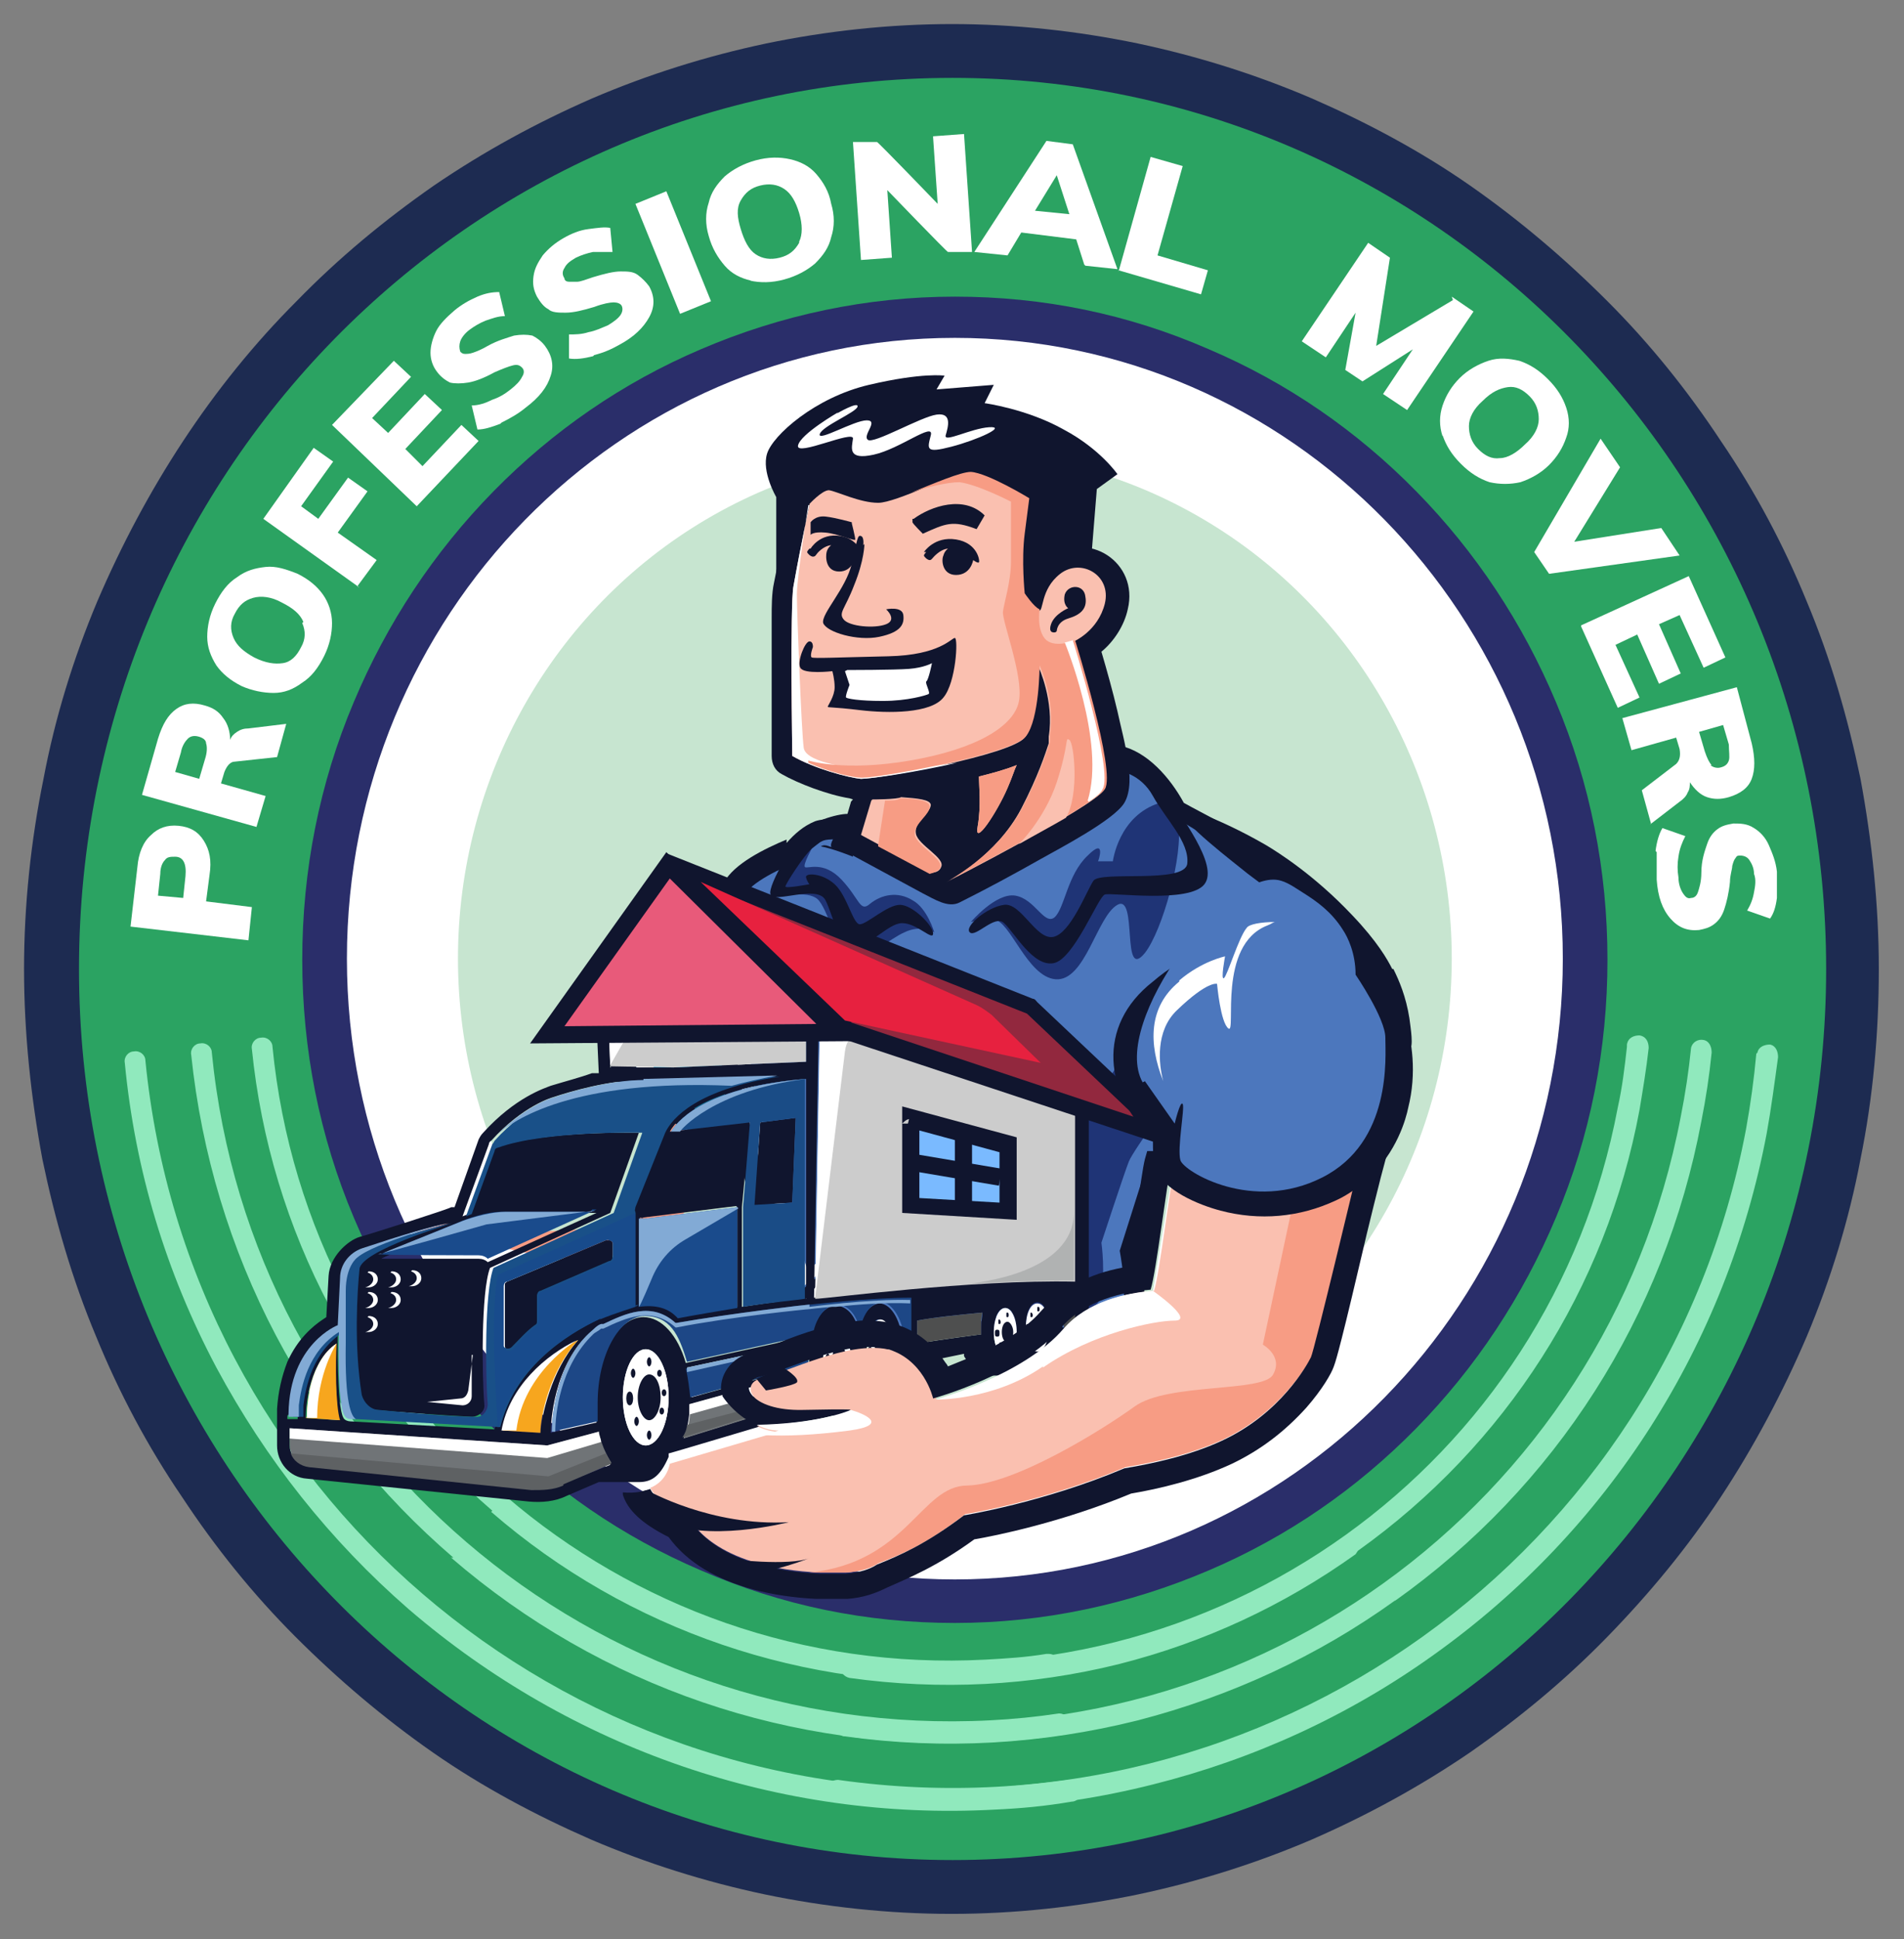<?xml version="1.0" encoding="utf-8"?>
<!-- Generator: Adobe Illustrator 21.0.0, SVG Export Plug-In . SVG Version: 6.00 Build 0)  -->
<svg version="1.1" id="Layer_1" xmlns="http://www.w3.org/2000/svg" xmlns:xlink="http://www.w3.org/1999/xlink" x="0px" y="0px"
 width="166.3px" height="169.3px" viewBox="0 0 166.3 169.3" style="enable-background:new 0 0 166.3 169.3;" xml:space="preserve"
>

  <rect x="0" y="0" width="166.3" height="169.3" fill="#808080" stroke="none"/>

  <defs>
    <style>
      .st0 {
        fill: #106c91;
      }

      .st0, .st1, .st2, .st3, .st4, .st5, .st6, .st7, .st8 {
        fill-rule: evenodd;
      }

      .st9 {
        opacity: .3;
      }

      .st9, .st10 {
        isolation: isolate;
      }

      .st11 {
        fill: #17317e;
      }

      .st1 {
        fill: #2ba362;
      }

      .st12 {
        fill: #195088;
      }

      .st13 {
        fill: #f7a61e;
      }

      .st14, .st2 {
        fill: #fff;
      }

      .st15 {
        fill: #92283e;
      }

      .st16 {
        fill: #1d2b51;
      }

      .st17 {
        fill: #c7e5d0;
      }

      .st18 {
        fill: #82aad5;
      }

      .st3 {
        fill: #4c77bd;
      }

      .st19 {
        fill: #4e4f4f;
      }

      .st4 {
        fill: #f79c84;
      }

      .st5, .st20 {
        fill: #10152e;
      }

      .st21 {
        fill: #1a4c86;
      }

      .st22 {
        fill: #7abaff;
      }

      .st23 {
        fill: #707477;
      }

      .st6 {
        fill: #1f3476;
      }

      .st7 {
        fill: #00aeef;
      }

      .st24 {
        fill: #3a6aaf;
      }

      .st25 {
        fill: #5e6163;
      }

      .st10 {
        opacity: .5;
      }

      .st26 {
        fill: #1a4b8c;
      }

      .st27 {
        fill: #ccc;
      }

      .st28 {
        fill: #184b8c;
      }

      .st29 {
        fill: #e85a7a;
      }

      .st30 {
        fill: #1d4786;
      }

      .st8 {
        fill: #fac0b0;
      }

      .st31 {
        fill: #90e9bd;
      }

      .st32 {
        fill: #2a2e6a;
      }

      .st33 {
        fill: #e7213f;
      }
    </style>
  </defs>
  <ellipse class="st11" cx="80.9" cy="83.5" rx="53.9" ry="55.6"/>
  <path class="st1" d="M83.2,164.8c-10.6,0-20.9-2.1-30.6-6.3-9.4-4-17.8-9.8-25-17.2-7.2-7.4-12.9-15.9-16.8-25.5-4.1-9.9-6.2-20.4-6.2-31.2s2.1-21.3,6.2-31.2c4-9.6,9.6-18.1,16.9-25.5,7.2-7.4,15.6-13.2,25-17.2,9.7-4.2,20-6.3,30.6-6.3s20.9,2.1,30.6,6.3c9.4,4,17.8,9.8,25,17.2,7.2,7.4,12.9,15.9,16.8,25.5,4.1,9.9,6.2,20.4,6.2,31.2s-2.1,21.3-6.2,31.2c-4,9.5-9.6,18.1-16.8,25.5-7.2,7.4-15.6,13.2-25,17.2-9.7,4.2-20,6.3-30.6,6.3Z"/>
  <path class="st16" d="M83.2,6.8c42.2,0,76.3,34.8,76.3,77.8s-34.2,77.8-76.3,77.8c-42.2,0-76.3-34.8-76.3-77.8S41,6.8,83.2,6.8M83.2,2.1c-5.5,0-11,.6-16.3,1.7-5.2,1.1-10.3,2.7-15.2,4.8-4.8,2.1-9.4,4.6-13.8,7.6-4.3,3-8.3,6.3-12,10.1-3.7,3.7-7,7.8-9.9,12.2-2.9,4.4-5.4,9.1-7.5,14-2.1,5-3.7,10.2-4.7,15.5-1.1,5.4-1.7,11-1.7,16.6s.6,11.2,1.6,16.6c1.1,5.3,2.6,10.5,4.7,15.5,2,4.9,4.5,9.6,7.5,14,2.9,4.4,6.2,8.5,9.9,12.2,3.7,3.7,7.7,7.1,12,10.1,4.3,3,9,5.5,13.8,7.6,4.9,2.1,10,3.7,15.2,4.8,5.3,1.1,10.8,1.7,16.3,1.7s11-.6,16.3-1.7c5.2-1.1,10.3-2.7,15.2-4.8,4.8-2.1,9.4-4.6,13.8-7.6,4.3-3,8.3-6.3,12-10.1s7-7.8,9.9-12.2c2.9-4.4,5.4-9.1,7.5-14,2.1-5,3.7-10.2,4.7-15.5,1.1-5.4,1.6-11,1.6-16.6s-.6-11.2-1.6-16.6c-1.1-5.3-2.6-10.5-4.7-15.5-2-4.9-4.5-9.6-7.5-14-2.9-4.4-6.2-8.5-9.9-12.2-3.7-3.7-7.7-7.1-12-10.1-4.3-3-9-5.5-13.8-7.6-4.9-2.1-10-3.7-15.2-4.8-5.3-1.1-10.8-1.7-16.3-1.7h0Z"/>
  <ellipse class="st14" cx="83.4" cy="83.7" rx="53.5" ry="54.6"/>
  <ellipse class="st17" cx="83.4" cy="83.7" rx="43.4" ry="44.3"/>
  <path class="st32" d="M83.4,141.7c-7.7,0-15.1-1.5-22.2-4.6-6.8-2.9-12.9-7.1-18.1-12.4-5.2-5.3-9.3-11.5-12.2-18.4-3-7.1-4.5-14.7-4.5-22.5s1.5-15.4,4.5-22.5c2.9-6.9,7-13.1,12.2-18.4,5.2-5.3,11.3-9.5,18.1-12.4,7-3,14.5-4.6,22.2-4.6s15.1,1.5,22.2,4.6c6.8,2.9,12.9,7.1,18.1,12.4,5.2,5.3,9.3,11.5,12.2,18.4,3,7.1,4.5,14.7,4.5,22.5s-1.5,15.4-4.5,22.5c-2.9,6.9-7,13.1-12.2,18.4-5.2,5.3-11.3,9.5-18.1,12.4-7,3-14.5,4.6-22.2,4.6ZM83.4,29.5c-29.3,0-53.1,24.3-53.1,54.2s23.8,54.2,53.1,54.2,53.1-24.3,53.1-54.2c0-29.9-23.8-54.2-53.1-54.2Z"/>
  <path class="st14" d="M25,63.2l-.8,2.9-3.7.4c-.4,0-.7.4-.9.9l-.3,1,3.9,1.1-.8,2.7-10-2.8,1.4-4.9c.4-1.3.9-2.1,1.6-2.6s1.5-.6,2.5-.3c.7.2,1.2.5,1.6,1.1.4.5.6,1.2.6,1.9.1-.3.3-.5.6-.7.3-.2.6-.3,1-.3l3.3-.4ZM18,64.9c0-.3-.3-.5-.7-.6-.4-.1-.7,0-.9.2s-.5.6-.6,1.2l-.5,1.7,2.1.6.5-1.7c.2-.6.2-1.1.1-1.4Z"/>
  <g>
    <path class="st14" d="M11.4,80.9l.6-5.2c.1-1.2.5-2.2,1.2-2.8.6-.6,1.4-.9,2.4-.8s1.7.5,2.2,1.3c.5.8.7,1.7.5,3l-.3,2.3,4,.5-.3,2.9-10.3-1.2ZM16.2,76.5c.1-1.1-.2-1.7-.9-1.7-.4,0-.7,0-.9.3-.2.2-.4.6-.4,1.2l-.2,1.9,2.2.2.2-1.9Z"/>
    <path class="st14" d="M26.4,59.6c-.8.6-1.6.9-2.5.9s-1.9-.2-2.8-.6c-1-.5-1.7-1.1-2.2-1.8-.5-.8-.8-1.6-.8-2.5,0-.9.2-1.9.7-2.9.5-1,1.1-1.8,1.9-2.3.8-.6,1.6-.8,2.5-.9s1.8.2,2.8.6c1,.5,1.7,1.1,2.2,1.8s.8,1.6.8,2.5c0,.9-.2,1.9-.7,2.9-.5,1-1.1,1.8-1.9,2.3ZM26.5,54.3c-.3-.7-.9-1.2-1.9-1.7-.9-.5-1.8-.6-2.5-.4-.7.2-1.2.6-1.6,1.4-.4.7-.4,1.4-.1,2.1.3.7.9,1.2,1.8,1.7,1,.5,1.8.6,2.5.5s1.2-.6,1.6-1.4c.4-.7.4-1.4.1-2.1Z"/>
    <path class="st14" d="M31.4,51.3l-8.4-6,4.4-6.2,1.7,1.2-2.8,3.9,1.5,1.1,2.6-3.6,1.7,1.2-2.6,3.6,3.4,2.4-1.7,2.3Z"/>
    <path class="st14" d="M36.5,44.3l-7.5-7.2,5.4-5.6,1.5,1.4-3.4,3.6,1.4,1.3,3.2-3.4,1.5,1.4-3.2,3.4,1.5,1.5,3.4-3.6,1.5,1.4-5.4,5.7Z"/>
    <path class="st14" d="M43.7,37c-.8.3-1.4.5-2,.5l-.5-2.1c.6,0,1.2-.2,1.8-.5.6-.2,1.1-.5,1.6-.9.5-.4.8-.7,1-1.1.2-.3.2-.6,0-.8-.2-.2-.4-.3-.8-.2s-.9.3-1.6.6c-.9.5-1.7.8-2.3.9s-1.2.1-1.6,0c-.4-.2-.8-.5-1.1-.9-.4-.5-.6-1.1-.6-1.7,0-.6.2-1.3.5-1.9s.9-1.2,1.6-1.8c.6-.5,1.3-.9,2-1.2.7-.3,1.3-.4,1.9-.4l.5,2.1c-.6,0-1.1.2-1.7.4-.5.2-1,.5-1.4.8-.4.3-.7.7-.8,1-.1.3-.1.6,0,.9.1.1.2.2.4.2.2,0,.4,0,.7-.1.3-.1.8-.3,1.3-.6.9-.5,1.7-.7,2.3-.9.6-.1,1.1-.1,1.6,0,.4.2.8.5,1.1.9.6.8.8,1.7.5,2.6-.3,1-1,1.9-2.2,2.8-.6.5-1.3.9-2.1,1.3Z"/>
    <path class="st14" d="M51.8,31.1c-.8.2-1.5.3-2.1.2v-2.1c.5,0,1.1,0,1.7-.2.6-.1,1.2-.4,1.7-.6.5-.3.9-.6,1.1-.9s.2-.6.1-.8c-.1-.2-.4-.3-.7-.3-.3,0-.9.1-1.7.4-1,.3-1.8.5-2.5.5-.6,0-1.2,0-1.5-.3-.4-.2-.7-.6-1-1.1-.3-.6-.4-1.1-.3-1.8s.4-1.2.8-1.8c.5-.6,1.1-1.1,1.8-1.5.7-.4,1.4-.7,2.2-.8s1.4-.2,1.9-.1l.2,2.1c-.6,0-1.1,0-1.7,0-.5.1-1.1.3-1.5.5-.5.3-.8.5-1,.9-.2.3-.2.6,0,.9,0,.2.2.3.4.3.2,0,.4,0,.7,0,.3,0,.8-.2,1.4-.4,1-.3,1.8-.5,2.4-.5.6,0,1.1,0,1.5.3s.7.6,1,1c.5.9.5,1.8,0,2.7-.5.9-1.3,1.7-2.6,2.4-.7.4-1.4.7-2.2.9Z"/>
    <path class="st14" d="M59.4,27.4l-3.9-9.6,2.7-1.1,3.9,9.6-2.7,1.1Z"/>
    <path class="st14" d="M65.6,24.5c-.9-.2-1.7-.6-2.3-1.3-.6-.7-1.1-1.5-1.4-2.6-.3-1-.3-2,0-2.9.2-.9.7-1.6,1.4-2.3.7-.6,1.6-1.1,2.7-1.4,1.1-.3,2.1-.3,3-.1.9.2,1.7.6,2.3,1.3s1.1,1.5,1.3,2.6c.3,1,.3,2,0,2.9-.2.9-.7,1.6-1.4,2.3-.7.6-1.6,1.1-2.7,1.4-1.1.3-2.1.3-3,.1ZM69.8,21.1c.3-.6.3-1.5,0-2.5-.3-1-.7-1.7-1.3-2.1-.6-.4-1.3-.5-2.1-.3s-1.3.6-1.7,1.3-.3,1.5,0,2.5c.3,1,.7,1.8,1.3,2.2.6.4,1.3.5,2.1.3.8-.2,1.3-.6,1.7-1.3Z"/>
    <path class="st14" d="M81.5,11.9l2.7-.2.7,10.3h-2.1c0,.1-5.3-5.4-5.3-5.4l.4,5.9-2.7.2-.7-10.3h2.1c0-.1,5.3,5.4,5.3,5.4l-.4-5.8Z"/>
    <path class="st14" d="M94.7,23.1l-.7-2.2-4.8-.6-1.2,2-2.9-.3,6.3-9.7,2.3.3,3.9,10.9-2.8-.3ZM90.4,18.4l3,.3-1.1-3.4-1.9,3.1Z"/>
    <path class="st14" d="M97.7,23.7l2.8-10,2.8.8-2.2,7.8,4.4,1.3-.6,2.1-7.2-2.1Z"/>
    <path class="st14" d="M126.8,25.9l1.9,1.3-5.8,8.6-2.1-1.4,2.6-3.9-4.4,2.8-1.5-1,.9-5-2.6,3.9-2.1-1.4,5.8-8.6,1.9,1.3-1.2,7.7,6.7-4Z"/>
    <path class="st14" d="M126,38.1c-.3-.9-.3-1.8,0-2.7s.8-1.7,1.5-2.4,1.6-1.2,2.5-1.5,1.8-.2,2.7,0c.9.3,1.7.8,2.5,1.6.8.8,1.3,1.6,1.6,2.5s.3,1.8,0,2.6c-.3.9-.8,1.7-1.5,2.4s-1.6,1.2-2.5,1.5c-.9.2-1.8.2-2.7,0-.9-.3-1.7-.8-2.5-1.6-.8-.8-1.3-1.6-1.6-2.5ZM131,40c.7,0,1.5-.5,2.2-1.2.8-.7,1.2-1.5,1.2-2.2,0-.7-.2-1.4-.8-2-.6-.6-1.2-.9-1.9-.8s-1.4.4-2.2,1.2c-.8.7-1.2,1.5-1.2,2.2,0,.7.2,1.4.8,2,.6.6,1.2.9,1.9.8Z"/>
    <path class="st14" d="M145.1,46.1l1.6,2.4-11.4,1.6-1.3-1.9,5.8-9.9,1.7,2.5-4,6.5,7.6-1.2Z"/>
    <path class="st14" d="M138.1,54.6l9.4-4.3,3.2,7.1-1.9.9-2.1-4.6-1.8.8,1.9,4.3-1.9.9-1.9-4.3-1.9.9,2.1,4.6-1.9.9-3.2-7.1Z"/>
    <path class="st14" d="M144.2,71.9l-.8-2.9,3-2.3c.3-.3.4-.7.3-1.3l-.3-1-3.9,1.1-.8-2.8,10-2.7,1.3,4.9c.3,1.3.3,2.3,0,3.1-.3.8-1,1.3-2,1.6-.7.2-1.3.2-1.9,0-.6-.2-1.1-.7-1.5-1.3,0,.3,0,.6-.2.9-.1.3-.4.6-.7.8l-2.6,2ZM149.4,66.8c.2.2.6.3.9.2.4-.1.6-.3.7-.6s0-.8,0-1.4l-.5-1.7-2.1.6.5,1.7c.2.6.4,1,.6,1.2Z"/>
    <path class="st14" d="M144.6,74.3c.1-.8.3-1.5.6-2l2,.7c-.3.6-.5,1.1-.6,1.8-.1.6-.1,1.2,0,1.8,0,.6.2,1.1.4,1.4s.4.5.7.4c.3,0,.5-.2.6-.5.1-.3.3-.9.3-1.7,0-1.1.3-1.9.5-2.5.2-.6.5-1,.9-1.3s.8-.4,1.4-.5c.6,0,1.2,0,1.8.4.5.3,1,.8,1.3,1.5.3.7.6,1.4.7,2.3,0,.8,0,1.6,0,2.3-.1.8-.3,1.4-.6,1.8l-2-.7c.3-.5.5-1,.6-1.6.1-.5.2-1.1,0-1.6,0-.5-.2-.9-.4-1.2-.2-.3-.5-.4-.8-.4-.2,0-.3,0-.4.2-.1.1-.2.3-.3.7,0,.3-.2.8-.2,1.4-.1,1-.3,1.8-.5,2.4-.2.6-.5,1-.9,1.3-.4.3-.8.4-1.3.5-1,.1-1.8-.2-2.5-1s-1.1-1.9-1.2-3.4c0-.8,0-1.6,0-2.4Z"/>
  </g>
  <path class="st4" d="M56.4,92.8c-.4.5-1.4,2.1-2.4,3.5.7,1.1,1.8,2.2,3.3,3,3.5,1.8,1.4,4.5-.4,6.1-1.8,1.6-8,2.6-12.5,1.8-3.4-.6-6.6-1.1-8.1.1,0,.2.1.4.2.5,1,.7,6,.7,6,.7,0,0,4.8,1.6,9,1.4s7-2.5,7.4-2.9c.4-.4,7.2-10,7.2-10l-9.8-4.3h0Z"/>
  <path class="st5" d="M66.4,76.7l4.4,4.7c.3.3.5.7.5,1.1.3,2.6.3,5.5.1,8.1-.2,3.2-1.1,8-4.6,9-2.1.6-4.4.1-6.4-.8-2.1-.9-4.6-2.6-6.3-4.3-.2-.1-.3-.3-.3-.5l-.7-1.3c-.4-.7-.3-1.5.2-2.1.6-.7,1.2-1.5,1.8-2.1.5-.6,1-1.4,1.4-2,.6-1.1,1.1-2.2,1.7-3.2,1.5-2.8,3.2-5.2,5.9-6.9.8-.5,1.7-.3,2.4.3h0Z"/>
  <path class="st7" d="M65,77.9c-5,3.2-6.2,9.4-8.6,11.9-.7.7-1.7,1.9-1.7,1.9l.7,1.3s6.2,5.9,10.9,4.6c4.7-1.3,3.1-15.1,3.1-15.1l-4.4-4.7h0Z"/>
  <path class="st2" d="M65,77.9c-5,3.2-6.2,9.4-8.6,11.9-.7.7-1.7,1.9-1.7,1.9l.7,1.3s1.7,1.7,4.1,3c0,0-3.2-3.1-2.8-4.1s3-3.7,4.6-8c1-2.8,2.3-4.3,4.2-5.6l-.5-.5h0Z"/>
  <path class="st0" d="M58.1,95.3c1.8,1.2,4.3,2.6,6.6,2.6-.7-3.8-1.8-9.4-1.5-9.4.4,0-1.6,3.1-3,5.1-.7,1-1.5,1.4-2.1,1.6h0Z"/>
  <path class="st5" d="M68.7,73.6c.7-.8,1.5-1.5,2.5-1.9.9-.3,2.3-.2,3.4-.1,1.3-.4,2.6-.7,3.9-1.1,2.6-.7,5.2-1.3,7.8-1.8,1.5-.3,3.3-.6,4.8-.8,1.9-1.3,4.6-3.2,6.7-2.8,2.4.5,4.4,2.8,5.6,5,1.8,1,4.3,2.2,6,3.4.7.5,1.5,1.1,2.1,1.7.4.3.6.8.6,1.3.1,3.4-.4,7.5-1.4,10.7-.3,1.1-.7,2.1-1.3,3.1-.9,1.8-1.9,3.5-2.9,5.2-1.7,2.8-3.4,5.6-5.2,8.4l-1.7,5.3c.3,1.6.6,4.2,0,5.4-.6,1.1-2.2,2-3.3,2.5-.6.3-1.4.2-1.9-.2-.6-.4-1.6-.8-2.2-.9-2.5-.8-5.3-1-7.9-1s-6.3.3-9.3,1c-1.1.3-2.4.6-3.5,1-.7.3-1.4.2-2-.3-.2-.2-.5-.5-.7-.7-.5-.6-.9-1.3-.8-2.2,0-.3.2-.6.4-.9-.6-1.5-1.2-3.1-1.7-4.7-1.2-3.5-2.2-7-3.1-10.6-.3-2-1.1-8.5-.6-10.9.6-2.9,1,.1,1,1.1s2.1-11,2.1-11c0,0-2,1.2-3.5,2.5.2-1,.3-1.6.6-2.2.9-1.7,3.6-3,5.5-3.8Z"/>
  <path class="st3" d="M64.8,78.3c-.6,1.2-1.8,9.3.4,18.3s5,15.9,5,15.9c0,0,1.8-1.7,1.9-1.2,0,.5-2.1,2.6-2.2,3,0,.4.9,1.2.9,1.2,0,0,3.8,1,12,1s12.7-.9,12.7-.9c0,0,2-.9,2.5-1.8.5-.8-.2-4.6-.2-4.6l1.9-6s5.5-8.4,8.2-13.6c2.7-5.2,2.4-12.9,2.4-12.9,0,0-2.9-2.6-7.5-5.2h0c-.8-1.7-2.8-4-4.8-4.5-1.4-.3-4.4,1.5-6.2,2.7-2.4,0-10.5,1.7-17,3.7-1.2-.1-2.4-.2-2.9,0-.8.3-1.5,1-1.9,1.7-1.8.7-4.4,1.9-5.1,3.2h0Z"/>
  <path class="st2" d="M63.9,86.5c0,2.9.4,6.4,1.2,10,2.1,8.9,5,15.9,5,15.9,0,0,1.8-1.7,1.9-1.2,0,.5-2.1,2.6-2.2,3,0,.4.9,1.2.9,1.2,0,0,2.6.7,8.3.9,0,0-6.2-.7-7-1-.8-.3-1.2-.9-1.1-1.4,0-.5,1.7-1.6,2.4-3.5.7-1.9-2.8.4-2.8.4,0,0-4.2-12.4-5-18.4-.5-3.8-1.2-5.9-1.7-6h0Z"/>
  <path class="st6" d="M103,71.7c0,0-.2-.1-.3-.2h0c-.2-.5-.5-.9-.9-1.4-.2,0-.3,0-.5,0-3.6,1.1-4.1,5.1-4.1,5.1h-1.3c0,.1.8-2.2-.9-.5-1.8,1.7-2,4.6-2.9,5.4-.9.7-1.7-1.6-3.4-1.9s-3.9,2.3-3.9,2.3c0,0,.6-.2,2-.2,1.4,0,2.9,5,5.4,5.2,2.6.2,3.6-5.5,5.4-6.5,1.8-1,.3,6.8,2.4,4.2,1.5-1.9,3.4-8.5,2.9-11.5h0Z"/>
  <path class="st6" d="M71,73.9c-.4.3-.8.8-1.1,1.2-.3.1-.7.3-1.1.4-1.3,1.7-.8,2.8-.8,2.8,0,0,2.5-.6,3.4.2.9.8,1.5,4.1,3,4.7,1.5.6,3.2-1.2,4.6-1.8,1.4-.7,2.6,0,2.6,0,0,0-.6-2.1-1.9-2.8-1.3-.8-2.7-.5-3.7.3-.9.8-.9-.4-2.5-2.1-1.6-1.7-3-.9-3.2-1.1-.2-.2.7-1.8.7-1.8,0,0,0,0-.1,0h0Z"/>
  <path class="st6" d="M106.6,84c-.8.2,0,3.4,0,3.4,0,0-1.8,1.4-4.3,1.2-1,0-1.7-.6-2.2-1.3,0,0,0,0,0,0-.2.2-.4.3-.6.4-.1,0-.2,0-.4,0h0c0,.7-.3,1.6-.5,2.7-.9,3.5-2.9,4.9-3.4,6-.5,1.1-1.6,3-2.5,5.7-.9,2.8,0,4.2-5,4.7s-11.9,2.1-8,1.6c3.8-.5,10.7,0,11.3.2.6.3.3,2.6-.7,4.7-.8,1.6-7.6,2.7-10.3,3.2.9,0,2,0,3.1,0,2.3,0,4.3,0,6-.2,0,0,6.6-1.1,7-3,.5-2,.1-4.8.1-4.8,0,0,2-6.1,2.4-7.1.4-1,4.5-6.6,4.5-6.6,0,0,.9-.3,2.1-.1,1-1.8,2.1-3.5,2.8-5,.2-.5.5-1,.7-1.5-1.5-2-1.5-4.4-2-4.3Z"/>
  <path class="st5" d="M67.8,51.6v-8.2s-1.3-2.2-.8-3.8,4.2-4.9,8.9-6,6.6-.8,6.6-.8l-.7,1.2,5-.4-.8,1.6s3.7.5,6.9,2.3c3.2,1.7,4.7,3.9,4.7,3.9l-1.8,1.3s-1.3,16.1-1.4,17.1-5.6-5.6-9.2-6c-3.7-.4-17.3-2.1-17.3-2.1h0Z"/>
  <path class="st5" d="M74.2,69.7c-1.9-.3-4.5-1.3-5.9-2.1-.6-.3-.9-.9-.9-1.6,0-2.5,0-5,0-7.5s0-3.1,0-4.6c0-.9,0-2.1.2-3h0c.5-2.4.9-4.8,1.4-7.2,0-.3.2-.6.4-.8.8-.9,1.9-1.9,3.2-1.9,1.3,0,2.8,1,4.2,1.1.6,0,2.6-.9,3.2-1.1,1.3-.5,3.4-1.5,4.8-1.4,1.7,0,4.5,1.6,6.1,2.5.7.4,1,1.2.9,2-.2.9-.3,2-.4,2.9,0,.6-.1,1.3-.1,2,.1-.1.2-.2.4-.3,3.3-2.5,7.8.4,6.8,4.5-.3,1.4-1.2,2.8-2.3,3.7.5,1.7,1,3.5,1.4,5.2.3,1.4.7,2.8.9,4.3.2,1.1.3,2.7-.3,3.7-.9,1.5-5.7,4-7.3,4.9-2.3,1.3-4.7,2.6-7.1,3.8-1,.5-2.2-.3-3.2-.8l-6.1-3.3c-.8-.4-1.2-1.3-.9-2.2l.7-2.4c0-.1.1-.2.2-.3h0Z"/>
  <path class="st8" d="M70.7,44.1s-.7,3.2-1.4,7.1h0c-.3,1.6-.1,14.8-.1,14.8,1.9,1.1,4.9,1.9,6,2,1.7,0,13.1-2.1,14.3-3.6s1.2-6.2,1.2-6.2c0,0,1.4,3,.9,6.1h0c0,.2,0,.3,0,.4,0,0,0,.1,0,.2-.3.9-.9,2.8-2.4,5.7-2.2,4.2-6.5,6.4-6.5,6.4,0,0,12.7-6.5,13.7-8,1-1.5-2.6-13-2.6-13,0,0,2.1-.9,2.7-3.3.6-2.5-2.1-4-3.9-2.6-1.8,1.4-1.4,3.4-1.9,3.2s-1.3-1.4-1.3-1.4c0,0-.3-2.9,0-5.2.3-2.3.4-3.1.4-3.1,0,0-3.6-2.2-5.1-2.3-1.5,0-6.4,2.6-8,2.6-1.6,0-3.6-1-4.3-1.1-.6,0-1.7,1.2-1.7,1.2h0ZM88.8,66.8c-1,.4-2.1.7-3.3,1,0,.7.2,2.6-.1,4.3-.4,2,1.7-1.2,2.6-3.3.4-.9.6-1.6.8-2h0ZM76.1,69.9l-.9,3,6.1,3.3c.5,0,.8-.2.9-.5.4-.8-2-1.9-2.2-2.9-.2-1,1.2-1.7,1.3-2.5,0-.5-1.2-.6-2.6-.7-.3.2-2.5.2-2.5.2h0Z"/>
  <path class="st2" d="M70.7,44.1s-.7,3.2-1.4,7.1h0c-.3,1.6-.1,14.8-.1,14.8,1.9,1.1,4.9,1.9,6,2,.9,0,4.9-.6,8.4-1.4,0,0-6.3.9-7.5.7-1.2-.2-5.7-.6-5.9-2-.2-1.4-.6-11.9-.6-13.4,0-1.5,1-7.8,1-7.8h0Z"/>
  <path class="st4" d="M70.6,66.6c1.8.8,3.8,1.3,4.7,1.3,1.7,0,13.1-2.1,14.3-3.6s1.2-6.2,1.2-6.2c0,0,1.4,3,.9,6.1h0c0,.2,0,.3,0,.4,0,0,0,.1,0,.2-.3.9-.9,2.8-2.4,5.7-2.2,4.2-6.5,6.4-6.5,6.4,0,0,12.7-6.5,13.7-8,1-1.5-2.6-13-2.6-13,0,0-1.6.7-2.5,0-.9-.8-.6-2.7-.6-2.7h0s0,0,0,0c-.5-.2-1.3-1.4-1.3-1.4,0,0-.3-2.9,0-5.2.3-2.3.4-3.1.4-3.1,0,0-3.6-2.2-5.1-2.3-.9,0-3.2,1-5.2,1.8,1.4-.5,3.2-.9,4.2-.9,1.6.2,4.5,1.7,4.5,1.7,0,0,0,3.4,0,5.2,0,1.8-.6,3.6-.7,4.4s1.8,5.6,1.4,7.8c-.4,2.2-3.7,4.2-9.5,5.2-5.8,1-8.9,0-8.9,0h0ZM77.5,43.8h0ZM76.7,73.8l.6-3.9c.6,0,1.1,0,1.3-.2,1.3,0,2.6.2,2.6.7,0,.8-1.4,1.5-1.3,2.5.2,1,2.6,2.1,2.2,2.9-.1.2-.5.4-.9.5l-4.5-2.4h0ZM88.8,66.8c-1,.4-2.1.7-3.3,1,0,.7.2,2.6-.1,4.3-.4,2,1.7-1.2,2.6-3.3.4-.9.6-1.6.8-2h0Z"/>
  <path class="st2" d="M95.1,70c.6-.4,1.1-.8,1.2-1.1,1-1.5-2.6-13-2.6-13,0,0-.3.1-.7.2,0,0,3.6,8.7,2,13.8h0Z"/>
  <path class="st8" d="M89,73.7c1.4-.8,2.9-1.6,4.1-2.3,1.2-2,.7-6.6.3-6.8-.4-.3,0,.3-1.1,3.7-1.1,3.3-3.4,5.5-3.4,5.5h0Z"/>
  <path class="st5" d="M71,56.5s-.3.8-.1.9,2.2,0,6.7-.1,5.5-1.6,5.8-1.6c.3,0,.1,3.9-1,5.2-1.1,1.4-4.8,1.4-7.3,1.1-2.5-.3-2.8-.2-2.8-.3s.6-.9.6-1.7c0-.7-.2-1.4-.2-1.4,0,0-2.5.3-2.8-.3-.3-.5.4-2.3.8-2.3.3,0,.3.4.3.4h0Z"/>
  <path class="st2" d="M74,58.5s4.1,0,5.4-.1,2-.5,2-.5c0,0-.3,1.5-.5,1.6-.1.2.4,1,.2,1.1-.2.1-1.8.6-4,.6-2.1,0-3.1-.2-3.2-.3s.3-1.1.3-1.1l-.4-1.2h0Z"/>
  <path class="st5" d="M92.3,55.1s0-.8,1-1.1c1-.3,1.7-.8,1.5-1.9-.1-1.1-1.5-1.1-1.8-.2-.2.9.3,1.2.3,1.2,0,0-1.2.5-1.5,1.4-.3.9.4.7.4.7h0Z"/>
  <path class="st5" d="M79.8,45.3c1.5-1.1,4.4-2.1,6.2-.3l-.7,1.2c-2.1-.8-2.7-.5-4.7.4,0,0-.9-.9-.9-1,0-.1,0-.3,0-.3h0Z"/>
  <path class="st5" d="M75.5,47.5s0,1.4-.9,3.6c-.8,2.1-1.4,2.4-.9,3s2.7.8,3.7.4,0-1.3,0-1.3c0,0,1.4-.3,1.5.5s-.2,1.5-2.1,1.9c-1.9.4-4.6-.4-4.9-1.2-.2-.8,2-3,2.5-5.2.5-2.2.5-2.5.8-2.4.3.1.2.8.2.8h0Z"/>
  <path class="st5" d="M80.7,48.2s.9-1.4,2.8-1.1,2.1,1.9,2,2-.5-.2-.5-.2c0,0-.2,1.3-1.5,1.3-1.2,0-1.3-1.3-1.1-1.7.1-.4.4-.6.4-.6,0,0-.4,0-.9.4s-.5.6-.7.6c-.2,0-.5-.3-.5-.4,0-.1.2-.3.2-.3h0Z"/>
  <path class="st5" d="M74.4,45.6s-1.4-.4-2.3-.5c-.9-.1-1.3.5-1.3.5v1.1c0,0,.2-.3,1.3-.2,1.1.1,2.6.8,2.6.6,0-.2-.3-1.4-.3-1.4h0Z"/>
  <path class="st5" d="M70.8,47.9s.8-1.4,2.6-1.1,2,1.9,1.8,2-.5-.2-.5-.2c0,0-.2,1.3-1.4,1.3s-1.2-1.3-1.1-1.7c.1-.4.4-.6.4-.6,0,0-.4,0-.9.4-.5.4-.4.6-.7.6-.2,0-.5-.3-.5-.4,0-.1.2-.3.2-.3h0Z"/>
  <path class="st5" d="M97.7,67.3s1.9.2,3,2.2c1.1,2,3.2,4,3,5.9-.2,1.8-7.6.6-8.2,1.5s-2,4.6-3.5,4.9c-1.5.3-2.8-3-4.3-2.8s-3.5,1.9-3,2.4c.5.5,2.2-1.6,3-.8.9.8,2.5,3.8,4.3,3.5s3.9-5.8,4.5-6c.6-.2,7.4.8,8.7-.9,1.3-1.7-2.2-6-3.3-8s-2.9-3.2-4.5-3.5c-1.6-.3.3,1.7.3,1.7h0Z"/>
  <path class="st5" d="M74.3,71.1c-.5-.2-2.9.4-3.8,1.2s-3.5,5-3.2,5.8,4.1-.9,4.8.5.9,3.4,2.4,3.8c1.5.4,3-1.8,4.3-1.8s2.7,1.6,2.7.9-1.8-2.5-2.9-2.5-2.9,1.7-3.5,1.7-1.1-2.5-2.2-3.5c-1.1-1-2.6-1-2.5-.6s.3.6.3.6c0,0-2.1.4-2.1.2s1.6-2.7,2.3-3.3c0,0,.5-.4.9-.7.5-.2,1-.2,1-.2,0,0-.3.5-.2.7.1.2-.5-.3-.9,0,1.1.2,2.8.9,2.8.9l-.3-3.6h0Z"/>
  <path class="st2" d="M73.2,36s-3.3,1.9-3.5,2.9,4.9-1.4,4.8-.6c-.1.8-.5,1.9,1.8,1.4,2.3-.5,5.3-2.9,5-1.7-.3,1.2-.5,1.6,1.8,1,2.3-.6,4.9-1.8,3.3-1.7s-4,1.4-3.8.7.6-2-.8-1.8c-1.4.2-5.5,2.6-6,2.2-.5-.4,1-1.7-.1-1.7-1.1,0-4.3,1.9-4.1,1.2s3.2-1.9,3.3-2.4c.1-.5-1.8.6-1.8.6h0Z"/>
  <path class="st23" d="M55.9,74.1"/>
  <path class="st2" d="M102.6,86.8c1.9-1.6,3.8-2.1,3.8-2.1,0,0-.4,2-.1,1.8.3-.2,1.2-3.5,1.9-4.2.2-.2,1.1-.5,2.4-.5-.2,0-.4.2-.6.3-4.2,1.6-2.6,9.1-3.2,8.6s-.9-3.8-.9-3.8c0,0-.8-.3-3.3,2.2-1.8,1.8-1.5,4.5-1.2,6-1.2-3.1-1.2-6.2,1.4-8.3h0Z"/>
  <path class="st5" d="M120.7,84c-.4-.7-1.2-2.2-3.1-4.2-2.9-3.2-5.8-4.9-6.7-5.4-2.7-1.6-6.3-3.1-6.5-2.6-.4.6,4.1,4,5.1,4.8,1.5,1.2,2,1.4,2.7,2,0,0,.4.3.9.8,2.9,2.4,5.1,5.4,5.1,5.4,2.4,3.3,3.2,5.7,3.7,5.5.4-.1.1-1.7,0-2.4-.3-1.7-.8-3-1.3-3.8Z"/>
  <polygon class="st2" points="102.5 101.8 100.7 112.7 103.1 115 106 102 102.5 101.8"/>
  <path class="st24" d="M63.2,121.9"/>
  <g class="st10">
    <path class="st14" d="M73.2,123c.5,0,.7,0,.9,0-.1,0-.2,0-.2,0h-.7Z"/>
  </g>
  <g class="st10">
    <path class="st14" d="M74.1,123c0,0,.1,0,.2,0,0,0,0,0,0,0,0,0,0,0-.2,0Z"/>
  </g>
  <path class="st5" d="M121.6,84.6c-.4-.8-1.3-2.4-3.5-4.7-3.3-3.5-6.5-5.5-7.5-6.1-3.1-1.8-7-3.5-7.3-2.9-.4.7,4.6,4.5,5.7,5.4,1.7,1.3,2.2,1.6,3.1,2.2,0,0,.5.4,1.1.8,3.3,2.7,5.8,6.1,5.8,6.1,2.8,3.7,3.6,6.4,4.1,6.2.4-.1.1-1.9,0-2.7-.3-1.9-.9-3.3-1.4-4.3Z"/>
  <g>
    <g>
      <path class="st31" d="M42.9,132c12,10.4,27.4,15.6,43.3,14.8,1.8,0,3.7-.3,5.5-.5h0c.5,0,.9-.5.9-1s-.5-.9-1-.9c0,0-.1,0-.2,0-1.8.3-3.5.4-5.3.5-31.8,1.7-59.2-21.9-62.3-53.5,0-.5-.5-.9-1-.8-.5,0-.9.5-.8,1,.8,7.9,3.1,15.5,6.8,22.5,3.6,6.8,8.4,12.8,14.2,17.8Z"/>
      <path class="st31" d="M39.4,136c13.1,11.3,29.8,17,47.1,16.1,2-.1,4.1-.3,6.1-.6h0c.5,0,.9-.5.9-1,0-.5-.5-.9-1-.9h0c-2,.3-4,.5-6,.6-34.7,1.8-64.6-23.8-68-58.3,0-.5-.5-.9-1-.8-.5,0-.9.5-.8,1,.9,8.6,3.4,16.9,7.4,24.5,3.9,7.4,9.1,13.9,15.5,19.4Z"/>
      <path class="st31" d="M93.4,155.4s0,0,0,0h0c-2.2.3-4.4.5-6.7.7-37.8,2-70.3-26-74-63.5,0-.5-.5-.9-1-.8-.5,0-.9.5-.8,1,.9,9.4,3.6,18.3,8,26.6,4.3,8,9.9,15.1,16.8,21.1,14.2,12.2,32.4,18.5,51.1,17.5,2.3-.1,4.5-.3,6.8-.7.5,0,.9-.5.9-1,0-.5-.5-.9-1-.9Z"/>
    </g>
    <g>
      <path class="st31" d="M118.6,135.4c12.9-9.2,21.7-22.9,24.6-38.5.3-1.8.6-3.6.8-5.4,0,0,0,0,0,0,0-.5-.2-1-.8-1.1-.5,0-1,.2-1.1.8,0,0,0,.1,0,.2-.2,1.8-.4,3.5-.8,5.3-5.9,31.3-35.3,52.3-66.8,47.9-.5,0-1,.3-1.1.8s.3,1,.8,1.1c7.9,1.1,15.8.7,23.5-1.2,7.5-1.9,14.4-5.1,20.7-9.6Z"/>
      <path class="st31" d="M121.8,139.8c14.1-10,23.6-24.9,26.8-41.9.4-2,.7-4,.9-6h0c0-.5-.2-1-.7-1.1s-1,.2-1.1.7c0,0,0,0,0,0h0c-.2,2-.5,4-.9,6-6.5,34.1-38.5,57.1-72.8,52.3-.5,0-1,.3-1,.8,0,.5.3,1,.8,1,8.6,1.2,17.2.7,25.6-1.4,8.1-2.1,15.7-5.6,22.5-10.5Z"/>
      <path class="st31" d="M153.4,92s0,0,0,0h0c-.2,2.2-.5,4.4-.9,6.6-7,37.1-41.9,62.1-79.3,56.8-.5,0-1,.3-1.1.8s.3,1,.8,1.1c9.3,1.3,18.7.8,27.8-1.5,8.8-2.2,17.1-6,24.5-11.3,15.3-10.9,25.6-27.1,29.1-45.5.4-2.2.7-4.5,1-6.7,0-.5-.2-1-.7-1.1-.5,0-1,.2-1.1.7Z"/>
    </g>
  </g>
  <g>
    <g>
      <path class="st20" d="M71.5,82.9l-19.6,1.9.4,8.9h-.6c-1.1.4-2.3.7-3.6,1.1-.5.2-3.1,1-5.9,4.1-.2.2-.3.4-.4.6l-2.1,5.9h-.3c0,.1-6.9,2.3-8,2.6-1,.3-2.6,1.7-2.7,3.4l-.2,3.6-.3.2c-.9.6-2.2,1.7-3.1,3.7h0c-.5,1.3-.8,2.6-.9,4.1v.3s0,2.9,0,2.9c0,1.5,1.1,2.8,2.6,2.9l19.4,2c1.1.1,2.3,0,3.3-.5l2.8-1.2h3.5c1.2,0,1.9-.6,2.6-2.2v-.3c.1,0,12.8-3.8,12.8-3.8l.3.2c.3.2.6.3,1,.3s.4,0,.6,0c0,0,.1,0,.2,0l.6-.2c.5-.3.8-.7.9-.7l.5-.5h2c.4-.1.6-.3,1-.8v-.2c.1,0,2.5-.6,2.5-.6v-1.7s3.4-.7,3.4-.7v.2c.2.3.4.7.8,1.2.2.3.6.5.9.5h1.6c.5,0,1-.1,1.4-.5l.2-.2h1.3c.8,0,1.5-.6,2-1.7l.2-.4h.5s.3,0,.5,0h0c.4,0,.6,0,.7,0h.8s0-3.9,0-3.9v-18.7l-23.3-11.3ZM70.4,84.1v8.6l-11.6.5h-5.5c0-.1-.3-7.7-.3-7.7l17.4-1.4ZM58.5,98.8c.8-1.4,3.5-3.9,11.9-4.6v19.2c-.8,0-3,.3-5.6.7v-8.7s.7-7.4.7-7.4l-7,.8ZM64.4,105.4v8.7c-1.7.3-3.6.6-5.2.9-.8-.9-1.9-1.1-3.3-1v-7.7c0,0,.2.1.3,0l8.1-1ZM40.6,106.6c1-.4,2.1-.7,3.3-.7,3.1-.1,6,0,7.8,0,.1,0,.3,0,.4,0l-9.5,4.3c-.2-.2-.5-.3-.8-.3h-8.7.2c0-.1,7.3-3.1,7.3-3.1ZM25.3,123.4c.1-6.2,4.3-7.7,4.3-7.7l.2-4.1c0-1.2.8-2.3,1.9-2.6q5.4-1.8,7.5-2.2s-8,2.4-8.1,4c-.2,2.1-.4,6.8.2,11,.1.7.7,1.2,1.5,1.3,2.1.2,6.2.5,8.4.6.6,0,1.2-.5,1.1-1.1-.2-2.4-.3-9.8.5-11.9l10.5-4.8,2.5-7s-8.5-.2-12.6,1.3c-.2,0-.3.2-.3.3l-2,5.5-.5.2,2.3-6.3c0,0,0-.2.2-.3,2.8-3.1,5.4-3.8,5.4-3.8,1.5-.5,4.9-1.5,7.8-1.5l11.7-.3c-7.2,1.1-9.3,3.6-10,4.9l-2.6,6.5c0,.1,0,.3,0,.4v8.3c0,0-1.8.5-3,1.1-3.5,1.5-7.8,4.6-9,9.6l-12.6-.7c-.2,0-.5-.1-.6-.3h0c-.6-1-.5-7.3-.5-7.3-2.7,1.6-3.3,4.8-3.5,6.4h0c0,.6,0,1,0,1h-.9c0,0,0-.1,0-.1v-.2h0ZM50.5,117c-2.4,2.7-3.2,6.7-3.3,8.1l-3.3-.2c.7-3.9,3.9-6.6,6.6-7.9ZM29.7,124l-3-.2c0-1.3.4-4.9,2.6-6.4,0,1.7,0,5.3.3,6.7ZM49.2,129.6c-.9.4-1.9.5-2.8.4l-19.4-2c-.9,0-1.7-.9-1.7-1.8v-1.4l22.5,1.5,4.5-1.2c0,.1,0,.3,0,.4,0,0,0,0,0,0,0,.1,0,.3.1.4h0c.4,1.1.9,2,.9,2l-4.3,1.7ZM56.4,126.2c-1.1,0-2-1.9-2-4.2s.9-4.2,2-4.2,2,1.9,2,4.2c0,2.3-.9,4.2-2,4.2ZM59.7,125.6c.3-.5.4-1.4.5-2.1,0-.3,0-.6,0-.8h0c0-.1,10.5-3,10.5-3,0,.1,0,.2,0,.4,0,0,0,0,0,0,0,.1,0,.3,0,.4,0,.5.2,1,.5,1.5l-11.6,3.6ZM70.7,119.3l-2.7.6-7.6,2.1c0-.9-.2-1.8-.4-2.6l10.8-2.3h0s0,0,0,.1c0,.2-.2,1-.1,2.1ZM73.1,121.2c-.7,0-1.2-1.2-1.2-2.6s.5-2.6,1.2-2.6,1.2,1.2,1.2,2.6-.5,2.6-1.2,2.6ZM76.8,120.2c-.6,0-1.1-1.1-1.1-2.5s.5-2.5,1.1-2.5,1.1,1.1,1.1,2.5c0,1.4-.5,2.5-1.1,2.5ZM76.9,113.8c-.9,0-1.6,1-1.9,2.4-.3-1.4-1.1-2.2-2-2.2s-1.8,1-2.1,2.6l-11,2.4c-.7-2.4-2.1-4-3.7-4-2.3,0-4.1,3.4-4.1,7.6s0,1.1,0,1.6l-4,.9c0-.7.2-6,3.6-8.9.2-.2.5-.3.7-.5,0,0,.1,0,.2,0,1.9-.9,4.2-2,6.3-.1h0c0,0,.1,0,.1,0,4.5-.9,11.4-1.6,11.6-1.6,0,0,5.2-.7,8.8-.6v4h-.6c0-1.9-.9-3.6-2-3.6ZM79.5,119.6l-.9.3s.2-.5.2-1.3h0c0-.1,0-.2,0-.4h0c0-.1,0-.3,0-.4l.6-.2h0v1.9h0ZM85.7,116.5c-3.1.4-5.6.8-5.6.8v-2c1.6-.3,3.6-.5,5.7-.7,0,.4-.1.8-.1,1.3,0,.2,0,.4,0,.6ZM87.8,118.4c-.5,0-1-.9-1-2.1s.4-2.1,1-2.1,1,.9,1,2.1c0,1.1-.4,2.1-1,2.1ZM90.6,117.9c-.5,0-1-.9-1-2.1s.4-2.1,1-2.1,1,.9,1,2.1-.4,2.1-1,2.1ZM93.8,115.9c-.4,0-.6,0-1,0,0-.2,0-.4,0-.6,0-.4,0-.8-.1-1.1.8,0,1.1,0,1.1,0v1.7ZM93.8,111.8c-9.1-.2-21.6,1.5-22.7,1.5l.5-29.1c-.1.8,0,.6,0-.1h0c0,0,22.1,10.9,22.1,10.9v16.9h0Z"/>
      <path class="st20" d="M44.8,117.8c.5-.6,1.2-1.4,2-1.9.1,0,.2-.2.2-.4v-2.2s0,0,0-.1c0,0,0-.1.1-.2s.1,0,.2-.1l6-2.6c0,0,.2-.1.2-.2s0-.2,0-.3v-1.1c0-.2,0-.3-.2-.4,0,0-.2,0-.3,0,0,0,0,0-.1,0l-8.6,3.6c0,0-.2.1-.2.2s0,0,0,.1c0,0,0,0,0,.1v5.2c0,.5.6.7.8.3Z"/>
    </g>
    <polygon class="st20" points="66.4 98 69.5 97.6 69.2 105 65.9 105.2 66.4 98"/>
  </g>
  <path class="st27" d="M71.7,84.2c-.1.8,0,.6,0,0l-.5,29.2c1,0,13.5-1.7,22.7-1.5v-16.9l-22.1-10.8Z"/>
  <path class="st26" d="M51.7,105.8c-1.8,0-4.7,0-7.8,0-1.1,0-2.2.3-3.3.7l-7.3,3h-.2c0,.1,8.7.1,8.7.1.3,0,.6.1.8.3l9.5-4.3c-.1,0-.3,0-.4,0Z"/>
  <g>
    <path class="st13" d="M43.9,124.9l3.3.2c0-1.4.8-5.4,3.3-8.1-2.7,1.3-5.9,4-6.6,7.9Z"/>
    <path class="st13" d="M26.7,123.8l3,.2c-.4-1.3-.4-5-.3-6.7-2.3,1.5-2.6,5.2-2.6,6.4Z"/>
  </g>
  <ellipse class="st14" cx="56.4" cy="122" rx="2" ry="4.2"/>
  <path class="st14" d="M74.3,118.6c0,1.4-.5,2.6-1.2,2.6s-1.2-1.2-1.2-2.6.5-2.6,1.2-2.6c.7,0,1.2,1.2,1.2,2.6Z"/>
  <path class="st14" d="M78,117.7c0,1.4-.5,2.5-1.1,2.5s-1.1-1.1-1.1-2.5.5-2.5,1.1-2.5,1.1,1.1,1.1,2.5Z"/>
  <ellipse class="st14" cx="87.8" cy="116.3" rx="1" ry="2.1"/>
  <path class="st14" d="M91.6,115.9c0,1.2-.4,2.1-1,2.1s-1-.9-1-2.1.4-2.1,1-2.1,1,.9,1,2.1Z"/>
  <path class="st23" d="M52.3,125l-4.5,1.2-22.5-1.5v1.4c0,1,.7,1.8,1.7,1.8l19.4,2c1,0,1.9,0,2.8-.4l4.2-1.8s-.9-1.3-1.1-2.8Z"/>
  <g>
    <path class="st19" d="M85.8,114.6c-2,.2-4.1.4-5.7.7v2s2.4-.4,5.6-.8c0-.2,0-.4,0-.6,0-.5,0-.9.1-1.3Z"/>
    <path class="st19" d="M92.8,114.2c0,.3.1.7.1,1.1s0,.4,0,.6c.4,0,.6,0,1,0v-1.8s-.3,0-1.1,0Z"/>
  </g>
  <path class="st23" d="M78.9,117.9l.6-.2v1.9l-.9.3s.3-.9.3-2Z"/>
  <path class="st23" d="M60.3,122.6s0,2.1-.6,3l11.6-3.6c-.3-.8-.5-1.6-.6-2.3l-10.5,2.9Z"/>
  <polygon class="st27" points="53 85.5 53.3 93.1 58.8 93.2 70.4 92.7 70.4 84.1 53 85.5"/>
  <path class="st14" d="M43.9,124.9h1.2c.6-5.1,5.3-7.9,5.3-7.9-2.7,1.3-5.9,4-6.6,7.9Z"/>
  <path class="st14" d="M26.7,123.8h1c0-3.9,1.7-6.5,1.7-6.5-2.3,1.5-2.6,5.2-2.6,6.5Z"/>
  <g>
    <g>
      <g>
        <path class="st14" d="M32.1,111.1h0c.3.1.5.3.5.6s-.3.6-.7.7c0,0,.2,0,.3,0,.4,0,.8-.3.8-.7s-.3-.7-.8-.7Z"/>
        <path class="st14" d="M32.1,112.9h0c.3.1.5.3.5.6s-.3.6-.7.7c0,0,.2,0,.3,0,.4,0,.8-.3.8-.7s-.3-.7-.8-.7Z"/>
      </g>
      <path class="st14" d="M32.1,115h0c.3.1.5.3.5.6s-.3.6-.7.7c0,0,.2,0,.3,0,.4,0,.8-.3.8-.7s-.3-.7-.8-.7Z"/>
    </g>
    <g>
      <path class="st14" d="M34.1,111.1h0c.3.1.5.3.5.6s-.3.6-.7.7c0,0,.2,0,.3,0,.4,0,.8-.3.8-.7s-.3-.7-.8-.7Z"/>
      <path class="st14" d="M34.1,112.9h0c.3.1.5.3.5.6s-.3.6-.7.7c0,0,.2,0,.3,0,.4,0,.8-.3.8-.7s-.3-.7-.8-.7Z"/>
    </g>
    <path class="st14" d="M35.9,111h0c.3.1.5.3.5.6s-.3.6-.7.7c0,0,.2,0,.3,0,.4,0,.8-.3.8-.7,0-.4-.3-.7-.8-.7Z"/>
    <path class="st14" d="M41.2,118.3v3.6c0,.5-.4.8-.8.8l-3.1-.3,2.9-.3c.4,0,.6-.3.7-.7l.4-3.1Z"/>
  </g>
  <path class="st12" d="M55.5,114.1v-8.3c-.1-.1,0-.3,0-.4l2.6-6.5c.6-1.3,2.8-3.8,10-4.9l-11.7.3c-2.9,0-6.3,1-7.8,1.5,0,0-2.6.7-5.4,3.8,0,0-.1.2-.2.3l-2.3,6.3.5-.2,2-5.5c0-.2.2-.3.3-.3,4.1-1.5,12.6-1.3,12.6-1.3l-2.5,7-10.5,4.8c-.8,2.1-.7,9.5-.5,11.9,0,.6-.5,1.2-1.1,1.1-2.2,0-6.3-.4-8.4-.6-.7,0-1.3-.6-1.5-1.3-.7-4.3-.4-9-.2-11,.1-1.6,8.1-4,8.1-4q-2.1.4-7.5,2.2c-1.1.4-1.9,1.4-1.9,2.6l-.2,4.1s-4.2,1.6-4.3,7.7v.3s0,0,0,0h.9c0,0,0-.4,0-1h0c.2-1.6.8-4.7,3.5-6.4,0,0-.2,6.3.5,7.3h0c.1.2.3.3.6.3l12.6.7c1.2-5,5.5-8,9-9.6,1.2-.6,3.1-1.1,3.1-1.1ZM53.5,109.7c0,.2-.1.4-.3.4l-6,2.6c-.2,0-.3.3-.3.4v2.2c0,.2,0,.3-.2.4-.7.5-1.4,1.3-2,1.9-.3.3-.8.1-.8-.3v-5.2c0-.2.1-.4.3-.4l8.6-3.6c.3-.1.7.1.7.4v1.1h0Z"/>
  <path class="st26" d="M64.4,105.4l-8.1,1c-.2,0-.3,0-.5,0v7.7c1.5-.2,2.6.1,3.4,1,1.6-.3,3.4-.6,5.2-.9v-8.7h0Z"/>
  <path class="st21" d="M58.5,98.8l7-.8-.6,7.4v8.7c2.5-.4,4.8-.6,5.4-.7v-19.2c-8.2.7-10.9,3.3-11.7,4.6ZM69.2,105l-3.3.2.5-7.2,3.1-.4-.3,7.3Z"/>
  <path class="st30" d="M60.3,122l7.6-2.1,2.7-.6c0-1.1,0-1.9.1-2.1,0,0,0,0,0,0h0s-10.8,2.3-10.8,2.3c.2.8.3,1.7.4,2.6Z"/>
  <path class="st30" d="M70.7,113.9c-.2,0-7,.8-11.6,1.6h-.1s0,0,0,0c-2.1-1.9-4.4-.8-6.3.1,0,0-.1,0-.2,0-.3.1-.5.3-.7.5-3.4,2.8-3.6,8.2-3.6,8.9l4-.9c0-.5,0-1,0-1.6,0-4.2,1.9-7.6,4.1-7.6s3,1.6,3.7,4l11-2.4c.3-1.6,1.2-2.6,2.1-2.6s1.7.8,2,2.2c.3-1.4,1-2.4,1.9-2.4s2,1.6,2,3.7h.6v-4.1c-3.6,0-8.7.6-8.8.6Z"/>
  <path class="st18" d="M70.7,113.9c-.2,0-7,.8-11.6,1.6h-.1s0,0,0,0c-2.1-1.9-4.4-.8-6.3.1,0,0-.1,0-.2,0-.3.1-.5.3-.7.5-3.4,2.8-3.6,8.2-3.6,8.9h.3c0-1.5.4-5.7,3.3-8.5.2-.2.5-.3.7-.5,0,0,.1,0,.2,0,1.9-.9,4.2-2,6.3-.1h0c0,0,.1,0,.1,0,4.5-.9,11.4-1.6,11.6-1.6,0,0,.8-.1,2-.2,0,0,.2,0,.3,0h0c1.8-.2,4.4-.4,6.5-.3v-.3c-3.6-.1-8.7.6-8.8.6Z"/>
  <path class="st18" d="M56.2,94.3c-2.9,0-6.3,1-7.8,1.5,0,0-2.3.6-5,3.3,1.4-1.3,6.6-4.9,20.5-4.3,1.1-.3,2.4-.6,4-.9l-11.7.3Z"/>
  <path class="st18" d="M51.7,105.8c-.6,0-1.4,0-2.2,0h-5.3c-1.2,0-2.7.4-3.8.8l-7.2,2.9h-.2c0,.1,9.5-2.6,9.5-2.6l9.5-1.2c-.1,0-.2,0-.4,0Z"/>
  <path class="st18" d="M30.2,117.4c0-2.9,0-4.1,0-4.7,0-2.2,1-2.9,1-2.9,1.5-1.3,7.9-3,7.9-3q-2.1.4-7.5,2.2c-1.1.4-1.9,1.4-1.9,2.6l-.2,4.1s-4.2,1.6-4.3,7.7v.3s0,0,0,0h.9c0,0,0-.4,0-1h0c.2-1.6.8-4.7,3.5-6.4,0,0-.2,6.3.5,7.3h0c.1.2.3.3.6.3h.4c-.4-.2-1-1.3-.9-6.7Z"/>
  <path class="st14" d="M53,85.5l.3,7.5,2.4-4.2c.4-.6.9-1.1,1.6-1.3l13-3.5-17.4,1.4Z"/>
  <path class="st18" d="M64.4,105.4l-8.1,1c-.2,0-.3,0-.5,0v7.7c.1,0,1.1-2.4,1.1-2.4.6-1.5,1.6-2.7,3-3.5l4.6-2.7Z"/>
  <path class="st14" d="M71.7,84.2s0,0,0,0l-.5,29.1,2.6-21.5c.2-1.7,1.9-2.7,3.5-2.2l16.6,5.3-22.1-10.8Z"/>
  <path class="st14" d="M25.3,124.7v.9l22.5,1.7,4.7-1.4c0-.3-.2-.6-.2-.9l-4.5,1.2-22.5-1.5Z"/>
  <path class="st14" d="M70.7,119.7l-10.5,2.9h0c0,0,0,.4,0,.9l10.7-3c0-.3-.1-.6-.1-.8Z"/>
  <path class="st25" d="M49.2,129.6l4.2-1.8s-.2-.4-.5-.9l-5,2-22.5-2c.2.6.8,1.1,1.6,1.2l19.4,2c1,0,1.9,0,2.8-.4Z"/>
  <path class="st25" d="M71.3,122c0-.2-.1-.3-.2-.5l-11.1,2.9c0,.4-.2.8-.4,1.1l11.6-3.6Z"/>
  <path class="st14" d="M79.5,117.7l-.6.2c0,.3,0,.5,0,.8h.6v-.9h0Z"/>
  <path class="st25" d="M79.5,119.6v-.4l-.8.2c0,.3-.1.5-.1.5l.9-.3Z"/>
  <path class="st18" d="M70.8,117.1h0s-10.8,2.3-10.8,2.3c0,.1,0,.3,0,.4l10.7-2.4c0-.1,0-.2,0-.3,0,0,0,0,0,0Z"/>
  <path class="st28" d="M52.4,115.2c1.2-.5,3.1-1.1,3.1-1.1v-8.2c0,0-12,5.4-12,5.4-.8,3.3,0,13.4,0,13.4,1.2-5,5.5-8,9-9.6ZM44.8,117.8c-.3.3-.8.1-.8-.3v-5.2c0-.2.1-.4.3-.4l8.6-3.6c.3-.1.7.1.7.4v1.1c0,.2-.1.4-.3.4l-6,2.6c-.2,0-.3.3-.3.4v2.2c0,.2,0,.3-.2.4-.7.5-1.4,1.3-1.9,1.9Z"/>
  <path class="st20" d="M57.7,122c0,1.1-.5,2-1,2s-1-.9-1-2,.5-2,1-2c.6,0,1,.9,1,2Z"/>
  <path class="st20" d="M73.9,118.6c0,.7-.3,1.2-.6,1.2s-.6-.5-.6-1.2.3-1.2.6-1.2.6.5.6,1.2Z"/>
  <path class="st20" d="M77.6,117.8c0,.7-.3,1.2-.6,1.2s-.6-.5-.6-1.2.3-1.2.6-1.2.6.5.6,1.2Z"/>
  <path class="st20" d="M88.5,116.3c0,.5-.2.9-.5.9s-.5-.4-.5-.9.2-.9.5-.9c.2,0,.5.4.5.9Z"/>
  <path class="st20" d="M91.2,115.9c0,.5-.2.9-.5.9s-.5-.4-.5-.9.2-.9.5-.9.5.4.5.9Z"/>
  <g>
    <path class="st20" d="M56.9,118.9c0,.2-.1.4-.2.4s-.2-.2-.2-.4.1-.4.2-.4.2.2.2.4Z"/>
    <path class="st20" d="M55.5,119.9c0,.2-.1.4-.2.4s-.2-.2-.2-.4.1-.4.2-.4.2.2.2.4Z"/>
    <path class="st20" d="M55.8,124.1c0,.2-.1.4-.2.4s-.2-.2-.2-.4.1-.4.2-.4.2.2.2.4Z"/>
    <path class="st20" d="M56.9,125.3c0,.2-.1.4-.2.4s-.2-.2-.2-.4.1-.4.2-.4.2.2.2.4Z"/>
    <ellipse class="st20" cx="57.8" cy="123.2" rx=".2" ry=".3"/>
    <ellipse class="st20" cx="58" cy="121.6" rx=".2" ry=".3"/>
    <ellipse class="st20" cx="57.6" cy="119.9" rx=".2" ry=".3"/>
    <path class="st20" d="M55.3,122.1c0,.3-.1.6-.3.6s-.3-.3-.3-.6.1-.6.3-.6c.2,0,.3.3.3.6Z"/>
  </g>
  <g>
    <path class="st20" d="M73.4,116.7c0,.2,0,.3-.2.3s-.2-.1-.2-.3,0-.3.2-.3c0,0,.2.1.2.3Z"/>
    <ellipse class="st20" cx="72.5" cy="117.3" rx=".2" ry=".3"/>
    <ellipse class="st20" cx="72.6" cy="119.9" rx=".2" ry=".3"/>
    <path class="st20" d="M73.4,120.6c0,.2,0,.3-.2.3s-.2-.1-.2-.3,0-.3.2-.3c0,0,.2.1.2.3Z"/>
    <ellipse class="st20" cx="74.1" cy="119.3" rx=".1" ry=".2"/>
    <path class="st20" d="M74.3,118.3c0,.1,0,.2-.1.2s-.1,0-.1-.2,0-.2.1-.2c0,0,.1,0,.1.2Z"/>
    <ellipse class="st20" cx="73.9" cy="117.3" rx=".1" ry=".2"/>
    <ellipse class="st20" cx="72.3" cy="118.6" rx=".2" ry=".4"/>
  </g>
  <g>
    <path class="st20" d="M77.1,116c0,.1,0,.3-.1.3s-.1-.1-.1-.3,0-.3.1-.3.1.1.1.3Z"/>
    <path class="st20" d="M76.3,116.6c0,.1,0,.3-.1.3s-.1-.1-.1-.3,0-.3.1-.3.1.1.1.3Z"/>
    <path class="st20" d="M76.5,119.1c0,.1,0,.3-.1.3s-.1-.1-.1-.3,0-.3.1-.3.1.1.1.3Z"/>
    <path class="st20" d="M77.1,119.7c0,.1,0,.3-.1.3s-.1-.1-.1-.3,0-.3.1-.3.1.1.1.3Z"/>
    <path class="st20" d="M77.8,118.5c0,.1,0,.2-.1.2s-.1,0-.1-.2,0-.2.1-.2c0,0,.1,0,.1.2Z"/>
    <path class="st20" d="M77.9,117.6c0,.1,0,.2-.1.2s-.1,0-.1-.2,0-.2.1-.2.1,0,.1.2Z"/>
    <path class="st20" d="M77.6,116.6c0,.1,0,.2-.1.2s-.1,0-.1-.2,0-.2.1-.2c0,0,.1,0,.1.2Z"/>
    <path class="st20" d="M76.2,117.9c0,.2,0,.3-.2.3s-.2-.2-.2-.3,0-.3.2-.3c.1,0,.2.1.2.3Z"/>
  </g>
  <g>
    <path class="st20" d="M88.1,114.8c0,.1,0,.2-.1.2s-.1,0-.1-.2,0-.2.1-.2c0,0,.1,0,.1.2Z"/>
    <path class="st20" d="M87.4,115.4c0,.1,0,.2-.1.2s-.1,0-.1-.2,0-.2.1-.2c0,0,.1.1.1.2Z"/>
    <path class="st20" d="M87.5,117.4c0,.1,0,.2-.1.2s-.1,0-.1-.2,0-.2.1-.2.1,0,.1.2Z"/>
    <path class="st20" d="M88.1,118c0,.1,0,.2-.1.2s-.1,0-.1-.2,0-.2.1-.2.1,0,.1.2Z"/>
    <ellipse class="st20" cx="88.5" cy="117" rx="0" ry=".2"/>
    <ellipse class="st20" cx="88.6" cy="116.2" rx="0" ry=".2"/>
    <ellipse class="st20" cx="88.4" cy="115.4" rx="0" ry=".2"/>
    <path class="st20" d="M87.3,116.4c0,.2,0,.3-.2.3s-.2-.1-.2-.3,0-.3.2-.3.2.1.2.3Z"/>
  </g>
  <g>
    <path class="st20" d="M90.8,114.3c0,.1,0,.2-.1.2s-.1,0-.1-.2,0-.2.1-.2c0,0,.1,0,.1.2Z"/>
    <path class="st20" d="M90.2,114.8c0,.1,0,.2-.1.2s-.1,0-.1-.2,0-.2.1-.2c0,0,.1.1.1.2Z"/>
    <path class="st20" d="M90.3,116.9c0,.1,0,.2-.1.2s-.1,0-.1-.2,0-.2.1-.2.1,0,.1.2Z"/>
    <path class="st20" d="M90.8,117.5c0,.1,0,.2-.1.2s-.1,0-.1-.2,0-.2.1-.2.1,0,.1.2Z"/>
    <path class="st20" d="M91.4,116.4c0,0,0,.2,0,.2s0,0,0-.2,0-.2,0-.2,0,0,0,.2Z"/>
    <path class="st20" d="M91.5,115.6c0,0,0,.2,0,.2s0,0,0-.2,0-.2,0-.2,0,0,0,.2Z"/>
    <path class="st20" d="M91.3,114.8c0,0,0,.2,0,.2s0,0,0-.2,0-.2,0-.2c0,0,0,0,0,.2Z"/>
    <path class="st20" d="M90,115.9c0,.2,0,.3-.2.3s-.2-.1-.2-.3,0-.3.2-.3.2.1.2.3Z"/>
  </g>
  <g class="st9">
    <path class="st23" d="M84.5,112.1c3.1-.2,6.4-.3,9.3-.3v-6c0,5.5-8.8,6.2-9.3,6.3Z"/>
  </g>
  <path class="st18" d="M58.5,98.8h.9c0-.1,2.9-3.6,11-4.6-8.3.7-11,3.3-11.8,4.6Z"/>
  <path class="st15" d="M61.1,76.4l12.9,13.6,28.3,9.4-12.2-11.4s-.1,0-.2-.1l-28.9-11.5Z"/>
  <path class="st20" d="M105.3,101.2l-31.7-10.5-15.4-16.2,32,12.7c.2,0,.3.2.4.3l14.6,13.8ZM74.4,89.3l24.9,8.3-9.6-9.1-25.7-10.2,10.4,11Z"/>
  <polygon class="st29" points="58.4 75.6 73 90.2 47.8 90.4 58.4 75.6"/>
  <path class="st20" d="M46.3,91.1l11.9-16.7,16.6,16.5-28.5.2ZM58.5,76.7l-9.2,12.9,22-.2-12.8-12.7Z"/>
  <path class="st33" d="M61.3,77.1l12.5,12,17.1,3.7-4.3-4.2c-.4-.3-.8-.6-1.2-.8l-24.2-10.8Z"/>
  <g>
    <path class="st22" d="M79.5,98.1v7.1l8.5.5v-5.8l-8.5-2.3s0,1.4,0,.5Z"/>
    <path class="st20" d="M88.8,106.5l-10-.6v-7.8h0c0-.1,0-.3,0-.5v-1s10,2.7,10,2.7v7.1ZM80.3,104.6l7,.4v-4.4l-7-1.9v5.9ZM79.5,97.7c-.3,0-.5.2-.7.4h.5s.1-.4.1-.4Z"/>
  </g>
  <rect class="st20" x="83.4" y="99.3" width="1.5" height="5.6"/>
  <rect class="st20" x="82.9" y="98.3" width="1.5" height="7.6" transform="translate(-31 167.6) rotate(-80.4)"/>
  <path class="st8" d="M104.2,101.9h-1.6c-.4,1.5-1.3,9.2-1.8,10.8-2.4.2-5.7.9-7.8,3.3-3.5,4.1-11.2,6.2-11.2,6.2,0,0-.8-3.7-4.3-4.4s-8.7,2-10.9,2.5-.9,3.1,3.7,2.9c4.6-.2,4.2,0,4.2,0,0,0-2.8,1.2-8.4,1.3.6.3,1.2.5,1.9.5l-9.5,2.8s-.2,1.5-1.7,2.1c.2.5.9,1.3,3.3,2.5.5.9,2.8,4.5,11.5,4.9.8,0,1.5,0,2.3,0,1.2-.1,2.1-.4,2.7-.8,2.1-.8,4.4-1.8,7.6-4.3,0,0,6.9-1.1,14-4.1,2.4-.4,5.7-1.1,8.5-2.4,5.1-2.4,7.5-6.7,7.8-7.3.3-.6,4-16.1,4-16.1l-14.3-.4Z"/>
  <path class="st5" d="M56.5,130.1s5.6,3.2,12.4,2.8c0,0-7.4,1.9-11.2-.2-3.8-2.1-1.2-2.6-1.2-2.6Z"/>
  <path class="st5" d="M63.5,136.1s5.5.7,7.3-.1c0,0-3.4,1.4-6,1.4-2.6,0-1.3-1.3-1.3-1.3Z"/>
  <path class="st5" d="M66,120.3l.9,1.1s2.4-.4,2.7-.7c.3-.4-1.2-1.3-1.2-1.3l-2.4,1Z"/>
  <path class="st2" d="M91.1,119.4c4.3-3,9.7-4.1,11.5-4.1,1.8,0-1.9-2.6-1.9-2.6-2.4.2-5.7.9-7.8,3.3-3.5,4.1-11.2,6.2-11.2,6.2,0,0,5.1.1,9.4-2.9Z"/>
  <path class="st4" d="M113.5,102.4l-3.2,15s1.8,1,.9,2.6c-.8,1.6-9.2.7-12.1,2.8-2.9,2.1-10.5,6.8-14.6,6.9-4.1,0-5.2,6.7-13.8,7.6-.1,0-.2,0-.3,0,.4,0,.9,0,1.3,0,.8,0,1.5,0,2.3,0,1.2-.1,2.1-.4,2.7-.8,2.1-.8,4.4-1.8,7.6-4.3,0,0,6.9-1.1,14-4.1,2.4-.4,5.7-1.1,8.5-2.4,5.1-2.4,7.5-6.7,7.8-7.3.3-.6,4-16.1,4-16.1h-4.9Z"/>
  <path class="st20" d="M118.7,101.3l-.2,1.1s-3.7,15.5-4,16.1c-.3.6-2.6,4.9-7.8,7.3-2.8,1.3-6.1,2-8.5,2.4-7.1,3-14,4.1-14,4.1-3.3,2.5-5.6,3.5-7.6,4.3-.6.4-1.5.7-2.7.8-.2,0-.5,0-.7,0-.5,0-1.1,0-1.6,0-8.7-.4-11-4.1-11.5-4.9-2.3-1.2-3.1-2-3.3-2.5-.6.2-1.3.4-2.4.3,0,0,0,.2,0,.2.4,1.3,1.6,2.5,4,3.7.8,1.1,1.8,2,3.1,2.8,2.5,1.5,5.8,2.4,9.8,2.6.7,0,1.3,0,1.9,0,.3,0,.5,0,.8,0,1.4-.1,2.5-.5,3.5-1,1.8-.8,4.3-1.8,7.6-4.2,1.8-.3,7.7-1.5,13.7-4,2.4-.4,5.8-1.2,8.8-2.6,2.5-1.2,4.6-2.8,6.5-4.9,1.4-1.6,2.2-3,2.4-3.6.1-.3.3-.6,2.2-8.7.9-3.9,1.9-7.8,1.9-7.8l.8-3-2.9,1.4Z"/>
  <path class="st20" d="M63.1,121.6c0,.1,0,.2,0,.3,0,0,1,1.6,2.9,2.5.5,0,1,0,1.5,0,4.5-.3,6.8-1.3,6.8-1.3,0,0,.4-.1-4.2,0s-5.8-2.4-3.7-2.9c1.8-.4,5.8-2.4,9-2.6.6,0,1.3,0,1.8.1,3.5.8,4.3,4.4,4.3,4.4,0,0,7.7-2.1,11.2-6.2,2.1-2.4,5.4-3.1,7.8-3.3.5-1.6,1.4-9.3,1.8-10.9h0v-1.2c.1,0-2.1,0-2.1,0l-.2.7c-.2.8-.4,2.4-.8,5-.2,1.3-.5,3.1-.7,4.4-2.6.4-5.5,1.5-7.6,3.9-1.2,1.4-3.3,2.8-6.1,4-.8.3-1.5.6-2,.8,0,0-.1-.2-.2-.3-1.2-1.8-2.9-3.1-4.9-3.5-.8-.2-1.6-.2-2.5-.2-2.5.2-5.1,1.1-7.1,1.9-.9.3-1.8.7-2.2.8-2.2.5-3.1,2.2-2.9,3.6Z"/>
  <path class="st14" d="M74.3,123.1c-.4.2-3.1,1.2-8.2,1.3.6.3,1.2.5,1.9.5l-1.3.4c2,.1,4.4,0,7.5-.4,3.6-.5,1.2-1.5.1-1.8Z"/>
  <path class="st5" d="M100.7,99.6c0,.8,0,1.7.2,2.3.6,2,3.8,3.3,5.7,3.8,3.4.9,6.9.6,10.1-.9,1.1-.5,2-1.2,2.8-1.9,2.5-2.3,3.3-5.2,3.5-6.2,1.5-6-1.6-11.2-2.3-12.5-2.9-5-7.2-7.2-7-7.5.2-.2,3.3,2.1,3.1,2.6,0,.1-.4.2-.5.3,0,.2.2.4.2.4,0,0,1,.9,1.2,1.6s-.2,3.5-.2,3.5c0,0-16.3,2-14.9.6.8-.8,1.3-1.4.9-1.6-.3-.2-1.4.4-2.8,1.6-5,3.9-4.2,9.8,0,13.8Z"/>
  <path class="st3" d="M100,94.4l2.6,3.7h0s.5-2.1.7-1.7c.2.3-.5,3.9-.2,4.9.3,1,6.3,4.6,12.4,1.5s5.5-10.5,5.5-12.2c0-1.7-2.6-5.5-2.6-5.5,0-1.9-.7-3.3-1.1-3.9-1-1.6-2.3-2.5-3.4-3.2-.5-.3-1.3-.9-2-1.1-4.5-1.4-15,12.4-12.1,17.6Z"/>
  <path class="st2" d="M103,85.6c2-1.7,4-2.1,4-2.1,0,0-.4,2.1-.1,1.9.3-.2,1.3-3.6,2-4.4.2-.3,1.2-.5,2.5-.5-.2,0-.4.2-.7.3-4.4,1.7-2.7,9.5-3.4,9s-1-3.9-1-3.9c0,0-.8-.3-3.5,2.3-1.9,1.8-1.6,4.7-1.2,6.2-1.3-3.3-1.3-6.5,1.4-8.7h0Z"/>
</svg>
